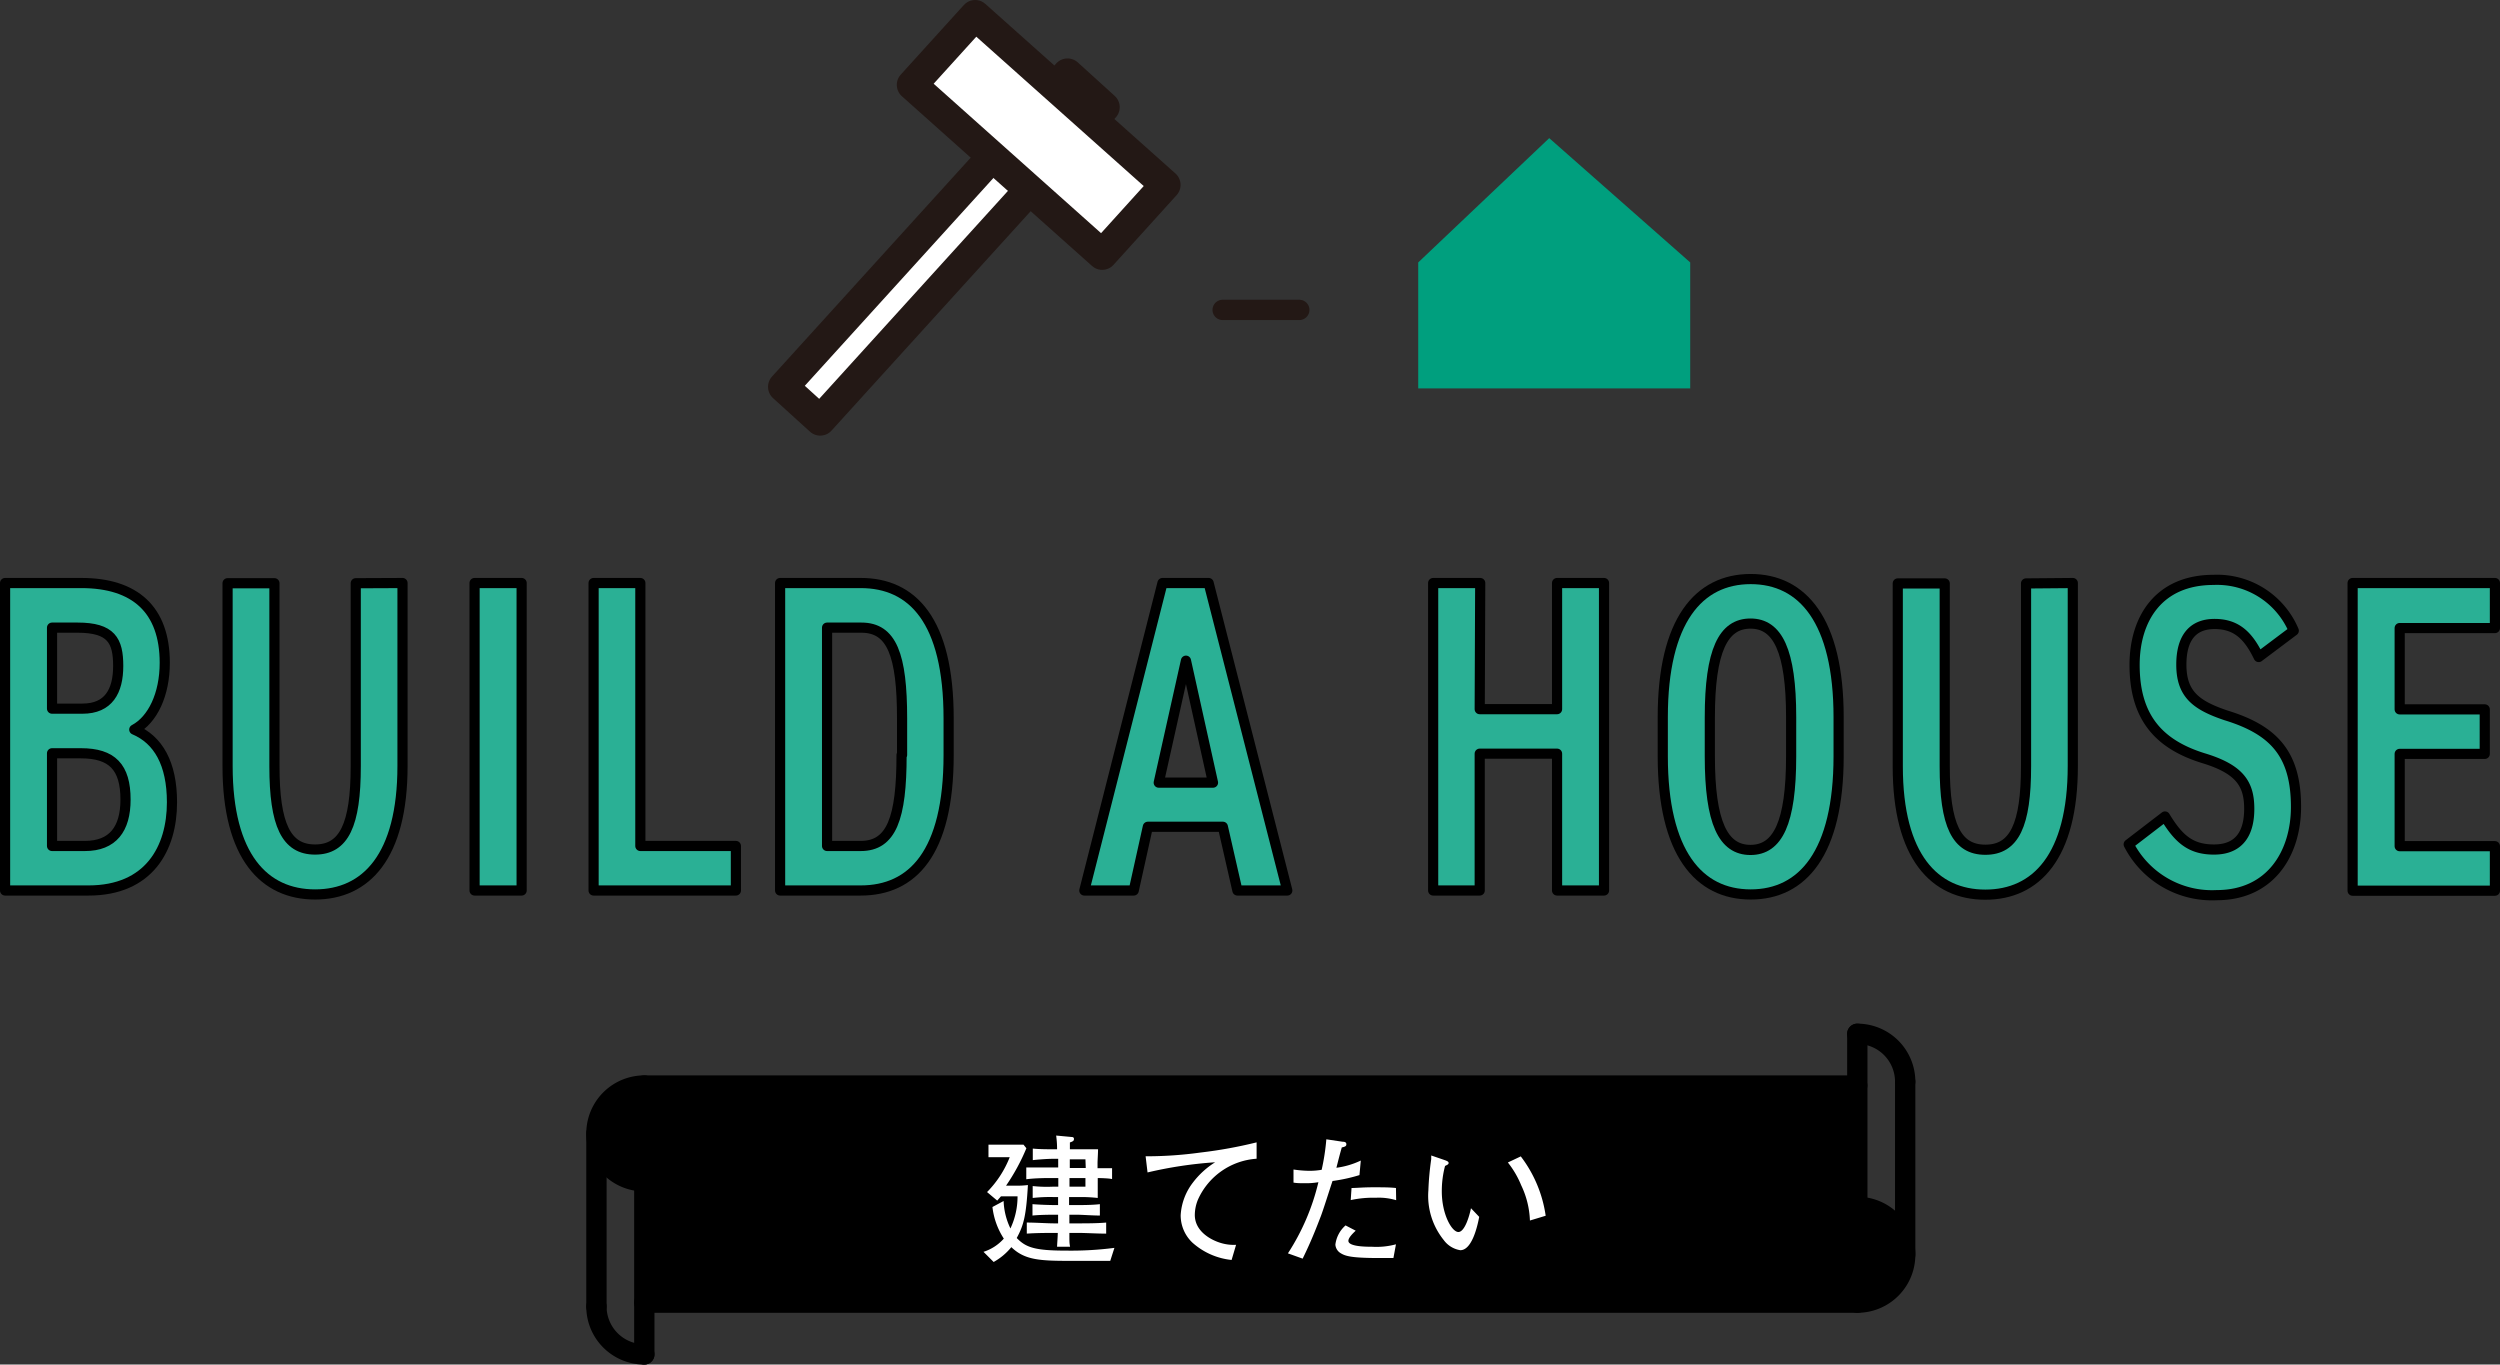 <svg xmlns="http://www.w3.org/2000/svg" viewBox="0 0 245.96 134.25"><rect x="0" y="0" width="245.96" height="134.25" fill="#333333" stroke="none"/><defs><style>.cls-1{fill:#2ab095;}.cls-1,.cls-4{stroke:#000;}.cls-1,.cls-3,.cls-4,.cls-6{stroke-linecap:round;stroke-linejoin:round;}.cls-2{fill:#009f7e;}.cls-3,.cls-5,.cls-6{fill:#fff;}.cls-3,.cls-6{stroke:#231815;}.cls-3,.cls-4{stroke-width:2px;}.cls-4{fill:none;}.cls-6{stroke-width:3px;}</style></defs><g id="レイヤー_2" data-name="レイヤー 2"><g id="レイヤー_1-2" data-name="レイヤー 1"><path class="cls-1" d="M8,57.36c5.3,0,8.21,2.63,8.21,7.85,0,3.11-1.19,5.61-3,6.57,2.36,1,3.71,3.34,3.71,7.15,0,4.56-2.27,8.68-8.21,8.68H.5V57.36ZM5.12,69.72h3c2.55,0,3.51-1.71,3.51-4.2s-.68-3.77-4-3.77H5.12Zm0,13.51H8.35c2.75,0,4-1.67,4-4.56,0-3.2-1.32-4.56-4.39-4.56H5.12Z"/><path class="cls-1" d="M39.6,57.36v18C39.6,84.28,36,88,31,88s-8.61-3.72-8.61-12.62v-18H27v18c0,5.79,1.16,8.2,4,8.2s4-2.41,4-8.2v-18Z"/><path class="cls-1" d="M51.32,87.61H46.69V57.36h4.63Z"/><path class="cls-1" d="M63,83.23H72.4v4.38h-14V57.36H63Z"/><path class="cls-1" d="M76.75,87.61V57.36h7.93c5.06,0,8.65,3.64,8.65,13.33v3.59c0,9.69-3.59,13.33-8.65,13.33Zm12-13.33V70.69c0-6.23-1-8.94-4-8.94H81.37V83.23h3.31C87.71,83.23,88.7,80.51,88.7,74.28Z"/><path class="cls-1" d="M106.68,87.61l7.69-30.25h4.54l7.74,30.25h-4.91l-1.43-6.27h-7.38l-1.39,6.27ZM114,77h5.34L116.68,65Z"/><path class="cls-1" d="M145.58,69.77h7.61V57.36h4.62V87.61h-4.62V74.15h-7.61V87.61H141V57.36h4.63Z"/><path class="cls-1" d="M163.59,74.41V70.56c0-9.52,3.55-13.59,8.65-13.59s8.65,4.07,8.65,13.59v3.85c0,9.52-3.55,13.59-8.65,13.59S163.59,83.93,163.59,74.41Zm4.63-3.85v3.85c0,6.54,1.31,9.21,4,9.21s4-2.67,4-9.21V70.56c0-6.53-1.32-9.21-4-9.21S168.22,64,168.22,70.56Z"/><path class="cls-1" d="M203.93,57.36v18c0,8.94-3.63,12.66-8.61,12.66s-8.61-3.72-8.61-12.62v-18h4.62v18c0,5.79,1.16,8.2,4,8.2s4-2.41,4-8.2v-18Z"/><path class="cls-1" d="M222.22,64.64c-1-2.06-2.15-3.25-4.34-3.25s-3.27,1.41-3.27,4c0,2.89,1.43,4,4.42,5,4.71,1.45,6.86,3.82,6.86,9,0,4.52-2.47,8.68-7.81,8.68a9.21,9.21,0,0,1-8.65-5L213,80.33c1.31,2.15,2.47,3.25,4.82,3.25,2.67,0,3.47-1.84,3.47-4,0-2.41-.88-3.9-4.55-5-4.34-1.36-6.73-4-6.73-9.16,0-4.56,2.39-8.37,7.77-8.37a8.19,8.19,0,0,1,7.89,5Z"/><path class="cls-1" d="M245.46,57.36v4.43h-9.37v8h8.37v4.38h-8.37v9.08h9.37v4.38h-14V57.36Z"/><polygon class="cls-2" points="152.42 13.59 139.53 25.82 139.53 38.21 166.29 38.21 166.29 25.82 152.42 13.59"/><line class="cls-3" x1="120.29" y1="30.49" x2="127.83" y2="30.49"/><path class="cls-4" d="M182.73,118.74a4.71,4.71,0,1,1,0,9.42"/><path class="cls-4" d="M182.73,101.71a4.71,4.71,0,0,1,4.71,4.71"/><line class="cls-4" x1="182.73" y1="101.71" x2="182.73" y2="118.74"/><line class="cls-4" x1="187.44" y1="106.42" x2="187.44" y2="123.45"/><polyline class="cls-4" points="182.72 128.16 157.68 128.16 63.39 128.16"/><polyline class="cls-4" points="63.39 106.8 157.68 106.8 182.72 106.8"/><path class="cls-4" d="M63.39,116.22a4.71,4.71,0,0,1,0-9.42"/><path class="cls-4" d="M63.39,133.25a4.71,4.71,0,0,1-4.71-4.71"/><line class="cls-4" x1="63.39" y1="133.25" x2="63.39" y2="116.22"/><line class="cls-4" x1="58.68" y1="128.54" x2="58.68" y2="111.51"/><path d="M182.73,128.16H63.39V116.22a4.71,4.71,0,0,1,0-9.42H182.73v11.94a4.71,4.71,0,1,1,0,9.42Z"/><path class="cls-5" d="M109.23,124.05l-3.83,0c-3.1,0-4.57-.07-5.9-1.35a6.08,6.08,0,0,1-1.74,1.46l-1-1a4.48,4.48,0,0,0,2-1.3,7.2,7.2,0,0,1-1.12-3.11l1.1-.59a6.73,6.73,0,0,0,.67,2.7,7.37,7.37,0,0,0,.7-3.16H98.48l-.37.42-1-.84a10.19,10.19,0,0,0,2.23-3.43h-.91c-.24,0-.84,0-1.18,0v-1.23c.35,0,.87,0,1.26,0h1.19c.53,0,.7,0,1,0l.28.35a19.94,19.94,0,0,1-2,3.68h.9a8.65,8.65,0,0,0,1.25-.06c-.17,3-.41,3.95-1.1,5.21.9.93,1.78,1.24,4.84,1.24a33.1,33.1,0,0,0,4.77-.27ZM108,115.9v.35c0,.92,0,1.1,0,1.61a14.73,14.73,0,0,0-1.75-.09h-1.07v.79H106c.46,0,1.47,0,2.21-.09v1.12c-.69,0-1.78-.08-2.21-.08h-.79l0,.85h1c.56,0,1.76,0,2.62-.08v1.09c-.8,0-2.1-.07-2.62-.07h-1c0,.91,0,1,.07,1.36H104c0-.19.06-.91.07-1.36h-.43c-.45,0-1.71,0-2.62.07v-1.09c.85,0,2.06.08,2.62.08h.46l0-.85h-.31c-.39,0-1.44,0-2.21.08v-1.12c.73.06,1.74.09,2.21.09h.31v-.79h-.5a15.17,15.17,0,0,0-2,.09v-1.17a13.29,13.29,0,0,0,2,.06h.52v-.85h-.77c-.25,0-1.51,0-2.38.12v-1.16c.46,0,.8,0,2.4,0h.74c0-.23,0-.3,0-.85h-.57c-.53,0-1.55.08-1.93.13V113c.56.07,1.72.07,1.9.07H104c0-.65-.05-1-.09-1.35l1.5.14c.06,0,.25,0,.25.19s-.09.24-.4.35c0,.07,0,.63,0,.67h.94c.64,0,1.43,0,1.83,0,0,.41-.05,1.09-.05,1.35v.51c.42,0,1,0,1.43,0V116C109.05,115.92,108.37,115.91,108,115.9Zm-1.21-1.84h-1.54c0,.13,0,.71,0,.85h1.57Zm0,1.84h-1.57v.85h1.57Z"/><path class="cls-5" d="M117.87,118a4,4,0,0,0-.32,1.53c0,1.6,1.56,2.47,2.6,2.77a4.35,4.35,0,0,0,1.46.17l-.44,1.49a6.81,6.81,0,0,1-3.85-1.7,3.69,3.69,0,0,1-1.16-2.71,5.79,5.79,0,0,1,1.2-3.2,8.16,8.16,0,0,1,2.19-2,40.46,40.46,0,0,0-6.65,1l-.19-1.59a38.81,38.81,0,0,0,5.41-.37,44.38,44.38,0,0,0,5.51-1V114A6.82,6.82,0,0,0,117.87,118Z"/><path class="cls-5" d="M133.75,115.61a16.26,16.26,0,0,1-2.65.58c-.2.57-1,3.14-1.22,3.64-.69,1.82-1.23,3-1.72,4l-1.45-.52a22.26,22.26,0,0,0,3-7,7.1,7.1,0,0,1-1.33.1c-.45,0-.77,0-1.12-.06v-1.29a11.05,11.05,0,0,0,1.58.13,7.15,7.15,0,0,0,1.19-.1,21.55,21.55,0,0,0,.46-3l1.61.24c.24,0,.36.07.36.25s-.12.24-.45.31c-.25.88-.31,1.15-.53,2a8,8,0,0,0,2.4-.71Zm3.34,8.16c-.54,0-1,0-1.38,0-2.86,0-3.38-.21-3.83-.49a1.06,1.06,0,0,1-.5-.83,3,3,0,0,1,1-1.89l1,.52c-.31.29-.72.7-.72,1,0,.58,1.8.58,2.31.58a7.32,7.32,0,0,0,2.37-.24Zm.27-5.69a5.91,5.91,0,0,0-2-.24,10.29,10.29,0,0,0-2.47.23l.08-1.19c.47,0,1.14-.07,2.12-.07s1.6,0,2.25.07Z"/><path class="cls-5" d="M143.67,123a2.5,2.5,0,0,1-1.63-1,6.93,6.93,0,0,1-1.51-4.89,28.09,28.09,0,0,1,.28-3.07c0-.06,0-.31,0-.36l1.28.44c.28.1.43.16.43.3s-.15.19-.35.29a9.7,9.7,0,0,0-.32,2.5c0,2.29,1,4,1.63,4s1.09-1.59,1.24-2.34l.81.85C145.29,121,144.73,123,143.67,123Zm6.85-2.92a8.74,8.74,0,0,0-.86-3.47,9.12,9.12,0,0,0-1.31-2.24l1.27-.6a12.53,12.53,0,0,1,2.45,5.84Z"/><rect class="cls-6" x="72.06" y="21.85" width="41.61" height="4.91" transform="translate(12.45 76.73) rotate(-47.77)"/><polygon class="cls-6" points="108.44 25.05 89.73 8.35 95.94 1.5 114.65 18.19 108.44 25.05"/></g></g></svg>
